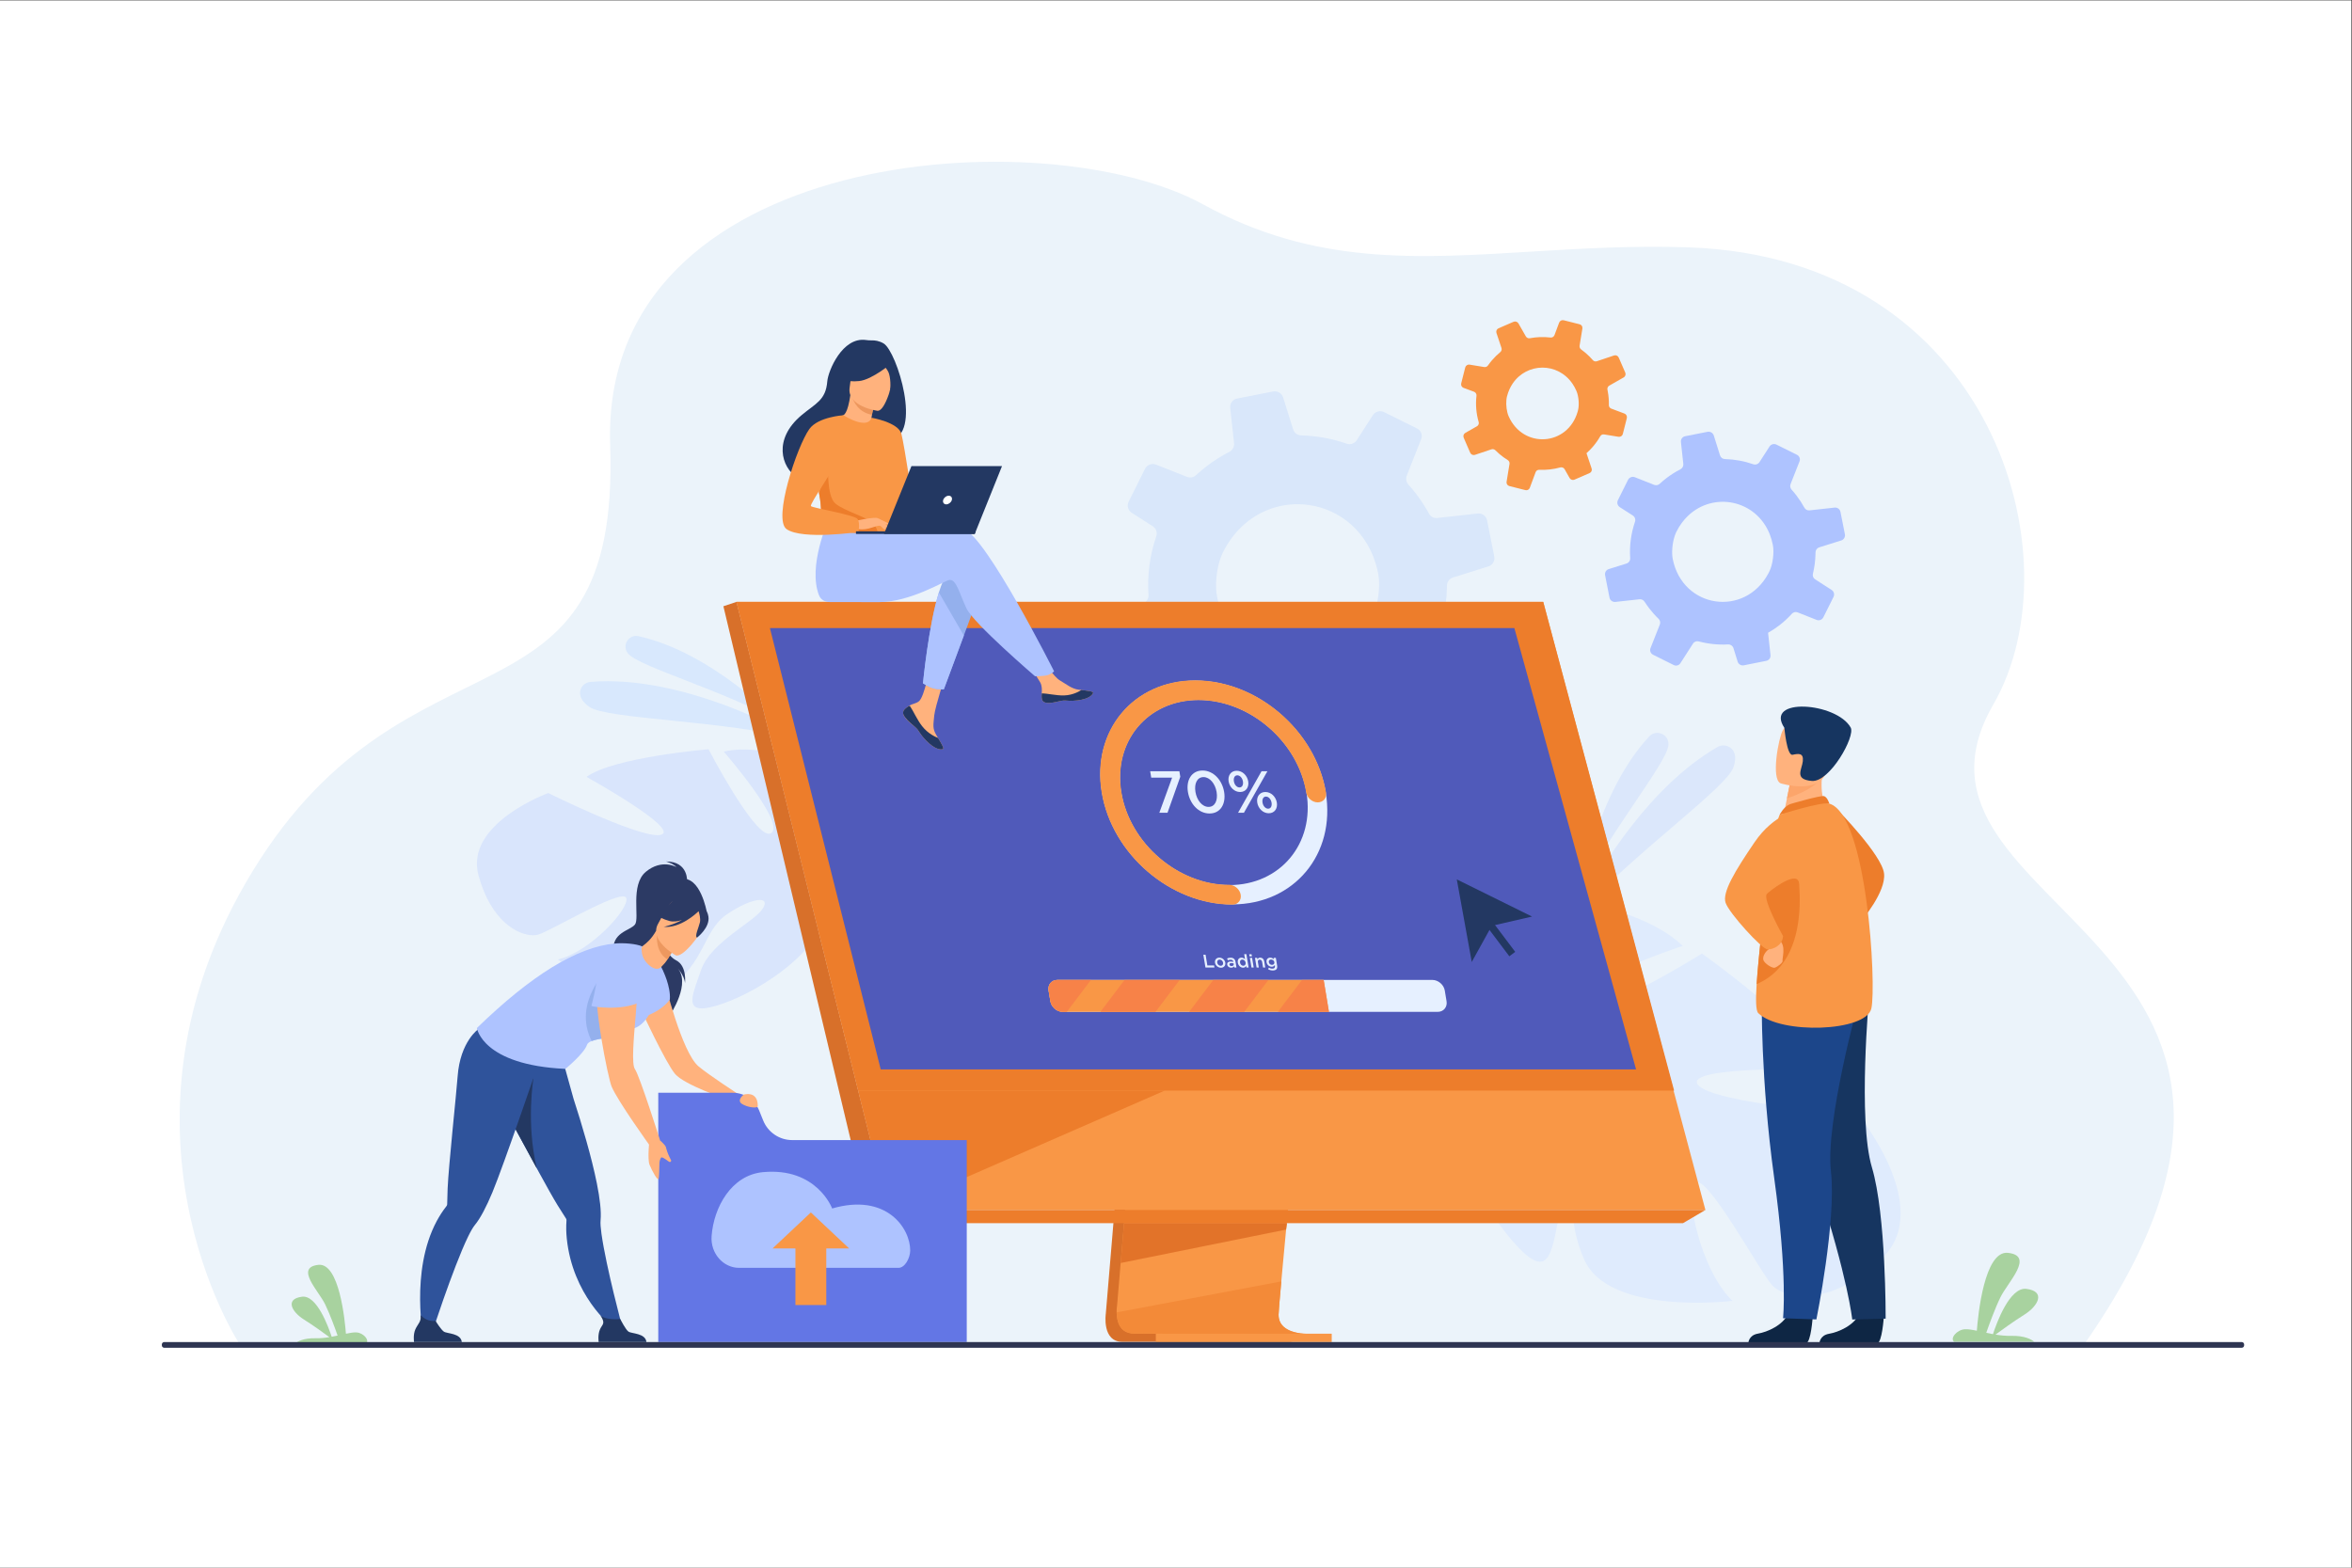 <?xml version="1.0" encoding="UTF-8" standalone="no"?>
<svg
   xmlns:dc="http://purl.org/dc/elements/1.1/"
   xmlns:cc="http://creativecommons.org/ns#"
   xmlns:rdf="http://www.w3.org/1999/02/22-rdf-syntax-ns#"
   xmlns:svg="http://www.w3.org/2000/svg"
   xmlns="http://www.w3.org/2000/svg"
   xmlns:sodipodi="http://sodipodi.sourceforge.net/DTD/sodipodi-0.dtd"
   xmlns:inkscape="http://www.inkscape.org/namespaces/inkscape"
   version="1.1"
   id="svg2"
   xml:space="preserve"
   width="4000"
   height="2666.667"
   viewBox="0 0 4000 2666.667"
   sodipodi:docname="11138.eps"><rect x="0" y="0" width="4000" height="2666.667" fill="#333333" stroke="none"/><defs
     id="defs6" /><sodipodi:namedview
     pagecolor="#ffffff"
     bordercolor="#666666"
     borderopacity="1"
     objecttolerance="10"
     gridtolerance="10"
     guidetolerance="10"
     inkscape:pageopacity="0"
     inkscape:pageshadow="2"
     inkscape:window-width="640"
     inkscape:window-height="480"
     id="namedview4" /><g
     id="g10"
     inkscape:groupmode="layer"
     inkscape:label="ink_ext_XXXXXX"
     transform="matrix(1.333,0,0,-1.333,0,2666.667)"><g
       id="g12"
       transform="scale(0.1)"><path
         d="M 0,0 H 30000 V 20000 H 0 Z"
         style="fill:#ffffff;fill-opacity:1;fill-rule:nonzero;stroke:none"
         id="path14" /><path
         d="m 3062.48,2842.8 c 0,0 -1837.38,2779.8 163.69,6050.3 2001.07,3270.6 4688.68,1625.8 4558.61,5432.4 -130.05,3806.6 5554.42,4175.8 7563.32,3072.1 1426.1,-783.7 2733.7,-692.2 4230.9,-600.8 611.7,37.3 1255,74.6 1950.9,52.3 3891.4,-124.9 4980.7,-3964.6 3901.9,-5833.2 -1530.8,-2651.2 4795.5,-2963 1153.9,-8173.1 H 3062.48"
         style="fill:#ebf3fa;fill-opacity:1;fill-rule:nonzero;stroke:none"
         id="path16" /><path
         d="m 8952.5,7137.2 c -201.96,-0.1 -104.73,212.6 -7.68,490.9 125.47,359.9 683.11,611.7 789.14,786.1 44.07,72.5 22.22,106.4 -39.59,106.4 -86.94,0 -252.95,-66.9 -425.98,-187.2 -296.05,-205.8 -269.12,-606.8 -741.97,-948.5 -90.86,-65.6 -198.78,-92.1 -313.81,-92.1 -483.66,0 -1093.5,468.6 -1093.5,468.6 408.81,95.7 916.92,650.4 870.79,783.6 -4.95,14.3 -19.9,20.8 -42.8,20.8 -190.4,0 -932.16,-443.5 -1078.64,-486.5 -19.1,-5.6 -41.66,-8.7 -66.87,-8.7 -191.42,0 -536.66,176.9 -696.5,763.1 -180.88,663.4 890.01,1051.3 890.01,1051.3 0,0 1083.35,-537.3 1394.37,-537.3 22.23,0 40.48,2.8 54.14,8.7 204.8,88.1 -960.38,734.9 -960.38,734.9 348.68,252.8 1556.67,352.5 1556.67,352.5 0,0 561.08,-1078.5 771,-1078.5 11.86,0 22.56,3.4 32.01,10.7 176.79,135.8 -608.85,1037.4 -608.85,1037.4 79.15,19.3 163.92,27.2 249.35,27.2 368.71,0 750.19,-146 750.19,-146 816.3,-434.8 215.9,-1460.5 215.9,-1460.5 0,0 226,-412.4 749.3,-730.5 v 0 c 0,0 106.9,-52.7 250.1,-165 l -97.6,-57.2 c -23.3,21.5 -46.9,41.6 -70.9,60.2 l -0.4,0.3 -1.1,0.8 c -15.5,11.2 -37.7,27 -65,46.1 h -0.1 l -0.1,0.1 c -64,40.9 -109.5,72.1 -140.5,95.8 l -0.2,0.2 c -196.6,130.6 -464.9,293.5 -580.2,293.5 -0.1,0 -0.2,0 -0.3,0 0,0 1.8,21.5 -5.4,57 1.7,-18.2 3.5,-37.1 5.4,-57 43,-455.7 -756.79,-1005.2 -1277.85,-1182.7 -118.08,-40.3 -202.98,-58.5 -262.15,-58.5"
         style="fill:#d9e5fc;fill-opacity:1;fill-rule:nonzero;stroke:none"
         id="path18" /><path
         d="m 24016.7,3953.6 c 665.2,646 -311.8,1831.3 -311.8,1831.3 0,0 -1867.2,137.4 -2044.5,380.2 -177.3,242.8 1619.3,194.3 1619.3,194.3 -231.4,532.6 -1565.4,1477.3 -1565.4,1477.3 0,0 -1553,-967.7 -1665,-688.6 -112.1,279 1418.7,786.6 1418.7,786.6 -418,407.9 -1241.9,548 -1241.9,548 -1246.1,55.4 -1252.8,-1547.5 -1252.8,-1547.5 0,0 -545.4,-323.7 -1371.3,-333.9 v 0 c 0,0 -160.3,12.2 -403.5,-19.9 l 74,-133.4 c 41.8,8.9 83,16.1 123.6,21.2 l 0.7,0.1 1.8,0.2 c 25.6,2.3 62.3,5.4 107.1,8.8 l 0.1,0.1 h 0.2 c 102.4,3.4 176.6,8.6 228.8,14.8 l 0.5,0.1 c 318.1,16.7 741.9,21.7 875.3,-57.7 0,0 12.6,26.3 45.4,62.5 -14.5,-19.9 -29.5,-40.7 -45.4,-62.5 -362.6,-499.5 188.8,-1686.3 672,-2250 483.1,-563.6 508.7,-186.9 610,317 101.2,503.9 -373.4,1178.9 -376.8,1454.2 -3.4,275.3 282.6,28.7 485.1,-413.4 202.5,-442.1 -104,-889.2 210.6,-1610.3 314.5,-721.1 1892.2,-528.6 1892.2,-528.6 -409,391.6 -618.3,1384.3 -473.3,1507.3 145,123 824.9,-1141.7 982.4,-1310.3 157.4,-168.5 738.7,-294 1403.9,352.1"
         style="fill:#dfebfd;fill-opacity:1;fill-rule:nonzero;stroke:none"
         id="path20" /><path
         d="m 9931.44,10797.2 c -669.92,387.4 -1780.05,698.5 -1917.36,867.2 -1.38,1.7 -2.72,3.4 -4.03,5 -72.22,91.7 -2.87,221 105.02,221 9.82,0 19.97,-1.1 30.35,-3.4 936.27,-204.6 1786.02,-1089.8 1786.02,-1089.8"
         style="fill:#d8e8fd;fill-opacity:1;fill-rule:nonzero;stroke:none"
         id="path22" /><path
         d="m 10202,10564.4 c -967.14,252.4 -2456.25,258.7 -2685.14,421.6 -85.82,61.1 -114.41,120.1 -116.61,170 -3.39,76.7 57.71,141.4 134.18,147.6 71.79,5.8 143.88,8.6 216.42,8.6 1194.54,0 2451.15,-747.8 2451.15,-747.8"
         style="fill:#d8e8fd;fill-opacity:1;fill-rule:nonzero;stroke:none"
         id="path24" /><path
         d="m 20160.4,8616.1 c 0,0 201.7,1261.4 881.2,1991.9 29.1,31.3 65.8,45.2 101.8,45.2 75.7,0 148.6,-61.3 143.1,-151 -0.1,-2.2 -0.3,-4.5 -0.4,-6.7 -17.4,-225.8 -782.5,-1150.5 -1125.7,-1879.4"
         style="fill:#dbe7fb;fill-opacity:1;fill-rule:nonzero;stroke:none"
         id="path26" /><path
         d="m 20266.5,8475.1 c -26,5.2 -40.4,7.6 -40.4,7.6 -15,0.7 -29.8,1.1 -44.5,1.3 243.7,457 862.7,1485.6 1728.8,1987.4 24.2,14 50.9,20.8 77.4,20.8 49.2,0 97.3,-23.5 125,-67.4 27.7,-44 38.3,-111.5 1.1,-214.7 -90.1,-249.9 -1146.7,-1006.5 -1847.4,-1735"
         style="fill:#dbe7fb;fill-opacity:1;fill-rule:nonzero;stroke:none"
         id="path28" /><path
         d="m 20067,8256.4 c 0,0 39.5,86.6 114.6,227.6 14.7,-0.2 29.5,-0.6 44.5,-1.3 0,0 14.4,-2.4 40.4,-7.6 -70.6,-73.4 -137.5,-146.4 -199.5,-218.7"
         style="fill:#d2e1fd;fill-opacity:1;fill-rule:nonzero;stroke:none"
         id="path30" /><path
         d="m 15595,10205.2 c -15.8,0 -31.8,3.6 -46.9,11.1 l -425.6,212.2 c -50.5,25.1 -73.1,84.3 -52.3,135.7 l 191.1,483.9 c 16.8,41.5 6.1,88.7 -26.5,119.8 -69.7,66.4 -134.6,139.8 -195.2,219.3 -32.7,42.7 -63.2,86.4 -91.7,130.9 -20.4,31.7 -55.5,50.5 -92.7,50.5 -3.7,0 -7.3,-0.2 -11,-0.5 l -494.8,-54.3 c -4.2,-0.5 -8.2,-0.7 -12.3,-0.7 -52.4,0 -98.2,36.5 -109.1,89.1 l -88.6,450.2 -2.1,10.7 c -10.4,54.9 21.6,108.7 74.6,125.2 l 365.7,114.3 c 6.1,1.9 11.8,4.3 17.2,7 37.5,19.8 61.6,59.9 58.1,103 -17,254.2 16.5,508.6 99.2,749.3 3.3,10 5.1,20.2 5.7,30.2 1.6,38.2 -17.4,75.6 -50.2,97.1 l -269.3,172.2 c -35.3,23 -53.8,64.2 -49.6,104.4 1.7,12.1 4.9,24.9 10.8,36.9 l 208.8,419.5 c 19.1,38.7 58.7,61.7 100,61.7 13.8,0 27.8,-2.5 41.3,-7.9 l 395.5,-156.7 c 12.9,-5.1 26.3,-7.5 39.7,-7.5 27,0 53.5,10.1 74,29.4 44.7,40.9 90.7,80 139.4,117.2 91.6,69.9 187.2,129.9 285.9,180.5 l 0.4,0.4 c 41.2,21.1 64.9,64.5 59.9,110.5 l -46.9,429.5 -2.1,21.6 c -6.5,55.1 31.1,107 86.4,117.8 l 460.1,90.7 c 7.2,1.4 14.3,2 21.3,2 48.3,0 92.7,-30.9 107.6,-78.6 l 127.3,-407 c 14.1,-45.3 55.6,-76.4 102.4,-76.9 198.1,-5.4 394.5,-40.7 581.7,-106.2 11.7,-3.9 23.6,-5.8 35.4,-5.8 36.5,0 71.6,18.2 92.3,50.6 l 204.9,318.9 c 21.5,33.2 57.3,51.4 94,51.4 16.9,0 34.1,-3.9 50.1,-11.9 l 421.3,-209.4 c 49.7,-24.9 72.1,-83.7 51.6,-134.8 l -183.5,-465.1 c -15.7,-39.4 -7.4,-84.3 20.8,-116 35.1,-38.8 68.8,-79.4 101.1,-121.7 60.9,-79.9 114.5,-162.7 160.8,-247.6 18.7,-35 54.7,-56.9 93.7,-56.9 4.2,0 8.4,0.3 12.7,0.8 l 516.1,56.8 c 3.9,0.4 7.8,0.7 11.6,0.7 52.2,0 97.6,-36.5 107.9,-88.4 l 91.3,-461.8 c 9.3,-48.9 -15.9,-98.2 -59.8,-119.5 -4.6,-2.1 -9.6,-4.5 -14.8,-5.7 l -451.5,-141.6 c -42,-12.9 -72.5,-49.1 -76.8,-92.7 -0.5,-3.8 -1,-7.6 -0.8,-11.5 0,-11.6 0.1,-22.5 -1.1,-34.4 -2.8,-136 -20.7,-271.9 -52.5,-404.8 -11.4,-44.2 7.9,-91 47.2,-115.6 l 336.6,-216.6 c 47.9,-30.5 64.7,-92.8 39.2,-143.6 l -46.2,-93.4 -162.4,-325.4 c -18.9,-38.5 -57.7,-61 -98.5,-61 -13.4,0 -27.2,2.5 -40.4,7.7 l -389.6,154.3 c -12.7,5.1 -25.9,7.6 -38.9,7.6 -29.7,0 -58.8,-12.8 -79.6,-35.8 -78.4,-87.1 -166.9,-169 -264.1,-243.1 -72.1,-55 -147.8,-104.5 -224.9,-147.6 l 10,-90.1 40.2,-369.7 c 5.4,-45.7 -19.4,-89.2 -59.6,-108.2 -8.3,-4.3 -17.2,-7 -26.7,-8.8 l -463.1,-92.3 c -6.9,-1.3 -13.7,-1.9 -20.4,-1.9 -47.3,0 -90.3,30.8 -105.1,76.9 l -86.6,278.3 c -14,45.1 -56.8,76.5 -103.7,76.5 -1.9,0 -3.9,-0.1 -5.8,-0.2 -36,-2 -71.9,-3 -107.9,-3 -167.6,0 -334.2,21.7 -495.2,64.8 -9.7,2.6 -19.5,3.8 -29.1,3.8 -36.4,0 -70.6,-18 -89.9,-49.4 l -258.8,-403.1 c -20.1,-30.9 -53.9,-48.2 -88.7,-48.2 m 959.1,3365.9 c -253.6,0 -509.6,-93.4 -713,-287.6 -91.6,-87.6 -172,-195.4 -237,-324.2 -14.1,-27.2 -26.5,-59.2 -38.1,-93.3 -47.8,-147.8 -65.2,-340.8 -38.5,-473.4 115.9,-570.6 567.8,-877.9 1027.8,-877.9 357.6,0 720.2,185.9 933,578.4 7.8,14.8 15.6,29.7 23.1,44.9 70.6,142 102.9,387.3 73,542.8 -15.7,81.5 -38.4,157.8 -66.5,228.6 -173.6,431.7 -565.8,661.7 -963.8,661.7"
         style="fill:#d9e7fa;fill-opacity:1;fill-rule:nonzero;stroke:none"
         id="path32" /><path
         d="m 22577.7,13190.8 c 17.4,-44 31.5,-91.4 41.3,-142 18.5,-96.6 -1.5,-248.9 -45.4,-337 -4.6,-9.5 -9.5,-18.7 -14.3,-28 -302.2,-557.1 -1089.7,-443.9 -1217.7,186 -16.6,82.4 -5.7,202.2 23.9,294 7.2,21.2 14.9,41.1 23.7,58 40.4,80 90.3,146.9 147.2,201.3 324.4,309.8 864.7,206.6 1041.3,-232.3 z m -1967.7,-866.7 307.3,33.7 c 25.6,2.6 50.5,-9.4 64.4,-31 17.7,-27.7 36.7,-54.8 56.9,-81.3 37.7,-49.4 78,-95 121.3,-136.2 20.2,-19.3 26.9,-48.6 16.4,-74.4 l -118.6,-300.5 c -13,-31.9 1.1,-68.7 32.4,-84.2 l 264.3,-131.8 c 30,-14.9 66,-4.8 84.2,23 l 160.8,250.3 c 15.1,24.7 45,36.1 73.8,28.4 121.5,-32.5 248,-45.4 374.6,-38.4 30.5,1.7 58.9,-18.3 68,-47.4 l 53.7,-172.8 c 10.5,-32.7 43.9,-53.1 78,-46.6 l 287.5,57.3 c 6,1.1 11.5,2.8 16.7,5.5 24.9,11.8 40.3,38.8 36.9,67.2 l -24.9,229.5 -6.2,56 c 47.9,26.8 94.9,57.5 139.6,91.7 60.4,46 115.3,96.8 164,150.9 18.7,20.6 47.8,28 73.6,17.5 l 242,-95.8 c 33.1,-12.9 70.6,1.3 86.2,33.1 l 100.9,202.1 28.7,58 c 15.8,31.5 5.4,70.2 -24.3,89.2 l -209.1,134.5 c -24.4,15.3 -36.4,44.3 -29.3,71.8 19.7,82.5 30.9,166.9 32.6,251.4 0.7,7.3 0.7,14.1 0.7,21.3 -0.2,2.4 0.2,4.8 0.5,7.1 2.7,27.1 21.6,49.6 47.7,57.6 l 280.4,87.9 c 3.2,0.8 6.3,2.3 9.1,3.6 27.3,13.2 43,43.8 37.2,74.2 l -56.7,286.8 c -6.9,34.6 -38.9,58.1 -74.3,54.5 l -320.4,-35.4 c -27.2,-3.3 -53.2,10.8 -66.1,34.9 -28.8,52.7 -62,104.1 -99.9,153.8 -20,26.2 -40.9,51.4 -62.7,75.5 -17.6,19.7 -22.7,47.6 -12.9,72 l 113.9,288.9 c 12.7,31.7 -1.2,68.2 -32,83.7 l -261.7,130 c -31.6,15.8 -70,5.6 -89.4,-24.5 l -127.3,-198 c -17,-26.6 -49.6,-37.9 -79.3,-27.9 -116.3,40.7 -238.2,62.7 -361.2,66 -29.1,0.3 -54.9,19.6 -63.6,47.8 l -79.1,252.7 c -10.6,33.9 -45.2,54.2 -80,47.6 l -285.8,-56.4 c -34.3,-6.7 -57.7,-38.9 -53.6,-73.1 l 1.3,-13.5 29.1,-266.6 c 3.1,-28.6 -11.6,-55.5 -37.2,-68.7 l -0.2,-0.2 c -61.3,-31.5 -120.7,-68.7 -177.5,-112.1 -30.3,-23.1 -58.9,-47.4 -86.6,-72.8 -19,-17.9 -46.4,-23.1 -70.7,-13.6 l -245.5,97.3 c -33.6,13.4 -71.9,-1.4 -87.8,-33.4 l -129.6,-260.5 c -3.7,-7.4 -5.7,-15.4 -6.7,-22.9 -2.7,-24.9 8.8,-50.5 30.7,-64.8 l 167.3,-107 c 20.4,-13.3 32.1,-36.6 31.1,-60.2 -0.3,-6.2 -1.4,-12.6 -3.5,-18.8 -51.4,-149.5 -72.2,-307.5 -61.6,-465.3 2.2,-26.8 -12.8,-51.7 -36.1,-64 -3.3,-1.7 -6.9,-3.1 -10.7,-4.3 l -227.1,-71 c -32.9,-10.3 -52.8,-43.7 -46.3,-77.8 l 1.3,-6.6 55,-279.6 c 7.3,-35.2 39.8,-58.8 75.4,-54.9"
         style="fill:#aec3ff;fill-opacity:1;fill-rule:nonzero;stroke:none"
         id="path34" /><path
         d="m 20063.1,15107 c 18.9,-28.1 36,-59.1 50.5,-93 27.7,-64.8 36.9,-174.4 19.6,-242.8 -1.8,-7.3 -3.8,-14.5 -5.8,-21.7 -126.5,-435.8 -694.8,-476.5 -880.2,-55.3 -24.2,55.1 -34.9,140.6 -28.1,209.3 1.8,15.9 4.2,31 7.8,44.2 16,62.1 40.8,116.5 72.3,163.2 179.8,266.3 573.6,276.3 763.9,-3.9 z m -1244.7,-906.1 209.9,70.4 c 17.5,5.7 36.7,1.1 49.8,-11.9 16.5,-16.6 34,-32.7 52.2,-48.2 33.8,-28.8 69,-54.6 105.5,-76.8 17.2,-10.4 26.3,-29.9 22.9,-49.5 l -37.3,-228.4 c -4.2,-24.3 11.3,-47.9 35.6,-54 l 205,-51.9 c 23.2,-5.9 46.9,6.7 55.4,28.9 l 74.3,199.6 c 6.8,19.6 26,32.1 47.4,31.1 89.9,-4.2 180.4,6 267.9,30.2 21.1,5.8 44,-3.8 54.8,-22.8 l 63.9,-112.7 c 12.3,-21.3 38.8,-30.5 61.6,-20.7 l 192.5,83.9 c 4,1.7 7.6,3.7 10.8,6.3 15.7,12.1 22.3,33.3 15.6,52.7 l -52.4,156.8 -12.8,38.2 c 29.4,26 57.6,54.7 83.7,85.4 35.2,41.4 65.9,85.3 91.7,130.6 10,17.2 29.2,26.8 48.9,23.5 l 183.8,-30.3 c 25.2,-3.9 49.3,11.7 55.4,36.4 l 39.7,156.7 11.3,44.9 c 6.2,24.5 -6.9,50 -30.6,58.7 l -166.8,62.3 c -19.4,7 -32.2,25.5 -31.4,45.8 1.2,60.7 -3.8,121.5 -15.5,180.8 -0.6,5.3 -1.6,10 -2.7,15.1 -0.5,1.6 -0.7,3.4 -0.8,5.1 -2.3,19.3 7.6,37.9 24.6,47.5 l 182.8,104.2 c 2.1,1 4.1,2.6 5.8,3.9 17.1,13.4 23.4,37.2 14.8,57.6 l -83.4,192 c -10.1,23.1 -36,34.8 -60.2,26.8 l -218.9,-73.5 c -18.5,-6.5 -38.8,-0.6 -51.5,14.3 -28.2,32.5 -59.3,63.4 -93.3,92.4 -18,15.3 -36.5,29.7 -55.4,43.3 -15.3,11.1 -23.2,29.8 -20,48.4 l 35.7,219.4 c 4,24.2 -11.2,47.6 -35.2,53.7 l -202.9,51.2 c -24.4,6.2 -49.8,-6.8 -58.8,-30.8 l -58.9,-157.9 c -7.8,-21.2 -28.9,-34.1 -51.2,-31.6 -87.6,10.7 -176.2,7.5 -262.8,-8.9 -20.4,-4.2 -41.4,5.4 -51.8,23.8 l -93.8,164.7 c -12.6,22.2 -39.9,31.1 -63.2,21.1 l -191.4,-82.9 c -23,-9.9 -34.4,-36 -26.4,-59.4 l 3,-9.2 61,-182.1 c 6.5,-19.5 0.3,-40.6 -15.6,-53.7 l -0.1,-0.2 c -38.1,-31.3 -74,-66.4 -107.1,-105.4 -17.7,-20.8 -34,-42.2 -49.5,-64.2 -10.6,-15.4 -29,-23.2 -47.4,-20.2 l -186.6,30.6 c -25.6,4.3 -50.1,-11.9 -56.3,-36.7 l -51.1,-202 c -1.4,-5.8 -1.6,-11.6 -1.2,-17.1 2,-17.8 13.9,-34 31.4,-40.6 l 133.4,-49.4 c 16.2,-6.2 28,-20.7 30.9,-37.4 0.7,-4.4 0.9,-9 0.4,-13.7 -13.2,-112.4 -3.6,-226.1 27.8,-334.9 5.6,-18.4 -1.1,-38.1 -15.5,-50.3 -2.1,-1.7 -4.4,-3.2 -6.8,-4.6 l -148.1,-84.3 c -21.5,-12.2 -30.3,-38.6 -20.6,-61.4 l 1.9,-4.5 81.1,-187.2 c 10.5,-23.5 36.8,-35.1 61.1,-27"
         style="fill:#f99746;fill-opacity:1;fill-rule:nonzero;stroke:none"
         id="path36" /><path
         d="m 3765.93,2861.2 h 904.71 c 48.49,41.1 -33.55,134.5 -119.25,140.7 -37.23,2.9 -84.31,-4.9 -138.09,-16.3 -12.45,165.4 -83.55,908.7 -351.5,878.9 -301.28,-33.5 0,-327.4 85.17,-501.4 63.09,-128.9 129.65,-313.8 160.06,-401 -24.46,-5.3 -49.78,-10.5 -75.65,-15.2 -39.93,122.6 -188.52,535 -377.47,511 -221.85,-28.2 -132.67,-193.5 24.57,-291.7 115.36,-72.2 257.02,-174.8 324.33,-224.3 -57.03,-9.3 -116.55,-15.6 -176.94,-14.2 -154.97,3.7 -230.61,-42 -259.94,-66.5"
         style="fill:#a8d29f;fill-opacity:1;fill-rule:nonzero;stroke:none"
         id="path38" /><path
         d="m 25953.2,2883.1 h -1023.1 c -54.8,46.5 38,152.1 134.9,159.2 42.1,3.2 95.3,-5.6 156.1,-18.5 14.1,187 94.5,1027.6 397.5,993.8 340.7,-37.8 0,-370.1 -96.3,-566.9 -71.4,-145.8 -146.6,-354.8 -181,-453.4 27.6,-6 56.3,-11.9 85.5,-17.3 45.2,138.7 213.2,605.1 426.9,577.9 250.8,-31.8 150,-218.8 -27.8,-329.8 -130.5,-81.6 -290.6,-197.6 -366.8,-253.7 64.5,-10.5 131.8,-17.6 200.1,-16 175.3,4.1 260.8,-47.5 294,-75.3"
         style="fill:#a8d29f;fill-opacity:1;fill-rule:nonzero;stroke:none"
         id="path40" /><path
         d="m 14602.8,9122.7 -494.9,-5883.9 c 0,0 -51.8,-356.6 213.5,-357.3 436.2,-1 2171.1,0 2171.1,0 0,0 -328.3,74.3 -324.3,241.3 4.7,196.9 578.4,6055.6 578.4,6055.6 l -2143.8,-55.7"
         style="fill:#d8702a;fill-opacity:1;fill-rule:nonzero;stroke:none"
         id="path42" /><path
         d="m 16655.9,2985.9 c -85.8,-0.2 -1765.5,-3.1 -2190.3,2.4 -185.1,2.3 -217.6,164.6 -219.1,269.6 -0.8,50.4 5.6,87.6 5.6,87.6 l 12.9,153 32.8,389.7 29,344.4 37.2,442.5 31.4,373.5 351.6,4180.9 2143.8,55.6 c 0,0 -241.6,-2451.8 -412.5,-4236.5 -19.1,-198.8 -37.3,-389.5 -54.1,-567.5 -5.4,-56.8 -10.6,-112.4 -15.7,-166.5 -15.9,-168.8 -30.4,-323.9 -43,-460.8 -6.6,-72.2 -12.7,-139.2 -18.3,-200.6 -21.8,-240.7 -34.6,-394.4 -34.7,-423.6 -0.1,-17.1 1.3,-32.9 4.1,-47.7 35.2,-187.5 307.1,-196 339.3,-196"
         style="fill:#f99746;fill-opacity:1;fill-rule:nonzero;stroke:none"
         id="path44" /><path
         d="m 9396.42,12324.5 1205.38,-4841.7 165,-663.1 561.4,-2255.1 h 10429.9 l -2069.2,7759.9 H 9396.42"
         style="fill:#f99746;fill-opacity:1;fill-rule:nonzero;stroke:none"
         id="path46" /><path
         d="m 9396.41,12324.5 -167.05,-55.7 1876.74,-7872.7 222.1,168.5 -1931.79,7759.9"
         style="fill:#d8702a;fill-opacity:1;fill-rule:nonzero;stroke:none"
         id="path48" /><path
         d="m 11106.1,4396.1 h 10365.7 l 286.3,168.5 H 11328.2 l -222.1,-168.5"
         style="fill:#ed7d2b;fill-opacity:1;fill-rule:nonzero;stroke:none"
         id="path50" /><path
         d="m 14746.3,2879.3 h 2244.3 v 106.602 h -2244.3 z"
         style="fill:#f99746;fill-opacity:1;fill-rule:nonzero;stroke:none"
         id="path52" /><path
         d="m 16420.1,4396.2 -11.6,-81.6 -2110.7,-426.4 29,344.4 13.8,163.6 h 2079.5"
         style="fill:#e27329;fill-opacity:1;fill-rule:nonzero;stroke:none"
         id="path54" /><path
         d="m 16655.9,2985.9 h -1812 c -160.7,0.6 -294.1,1.3 -378.3,2.4 -185.1,2.3 -217.6,164.6 -219.1,269.6 l 2100.7,395.3 c -21.8,-240.7 -34.6,-394.4 -34.7,-423.6 0,-0.6 0,-1.1 0,-1.6 0,-16.5 1.4,-31.8 4.1,-46.1 35.2,-187.5 307.1,-196 339.3,-196"
         style="fill:#f38a38;fill-opacity:1;fill-rule:nonzero;stroke:none"
         id="path56" /><path
         d="m 15626.8,2985 c -273.4,0 -555.3,0.2 -782.9,0.9 v 0 h 1812 v 0 c -44.7,-0.1 -522.1,-0.9 -1029.1,-0.9"
         style="fill:#f38a38;fill-opacity:1;fill-rule:nonzero;stroke:none"
         id="path58" /><path
         d="M 9396.41,12324.5 H 19688.9 L 21358.9,6088 H 10949 l -1552.59,6236.5"
         style="fill:#ed7d2b;fill-opacity:1;fill-rule:nonzero;stroke:none"
         id="path60" /><path
         d="m 20873.4,6358.2 h -9636.9 l -344.4,1371.9 -133.2,530.8 -54.3,216.5 -354,1409.8 -18.3,73.4 -187.1,745.2 -83.7,333.4 -71.39,284.4 -167.4,666.8 h 9497.99 l 183.8,-666.8 78.4,-284.4 91.9,-333.4 605.6,-2196.7 v -0.1 l 51.3,-186.1 23.9,-86.4 418.1,-1516.6 99.7,-361.7"
         style="fill:#505aba;fill-opacity:1;fill-rule:nonzero;stroke:none"
         id="path62" /><path
         d="M 14859.4,6088 11331.7,4546.4 10949,6088 Z"
         style="fill:#ed7d2b;fill-opacity:1;fill-rule:nonzero;stroke:none"
         id="path64" /><path
         d="m 15290.5,11074 c -651.6,0 -1093.8,-530.1 -985.8,-1181.7 108.1,-651.6 726.1,-1181.7 1377.7,-1181.7 651.6,0 1093.8,530.1 985.7,1181.7 -108,651.6 -726,1181.7 -1377.6,1181.7 z m 432.8,-2609.6 c -787.4,0 -1534.2,640.6 -1664.8,1427.9 -130.5,787.4 403.8,1427.9 1191.1,1427.9 787.4,0 1534.2,-640.5 1664.7,-1427.9 130.6,-787.3 -403.7,-1427.9 -1191,-1427.9"
         style="fill:#e6f0ff;fill-opacity:1;fill-rule:nonzero;stroke:none"
         id="path66" /><path
         d="m 15723.8,8461.2 c -789.2,0 -1537.6,642 -1668.5,1431.1 -130.9,789.2 404.7,1431.2 1193.8,1431.2 428.7,0 862.6,-189.8 1190.7,-520.8 253.1,-255.4 422.8,-578.7 477.8,-910.4 11.6,-69.8 -35.6,-126.3 -105.4,-126.3 -69.8,0 -135.7,56.5 -147.3,126.3 -45.3,273.1 -185,539.3 -393.4,749.6 -270.1,272.5 -627.5,428.9 -980.5,428.9 -649.8,0 -1090.8,-528.7 -983,-1178.5 107.8,-649.8 724.1,-1178.4 1373.9,-1178.4 69.8,0 135.7,-56.6 147.3,-126.4 11.6,-69.8 -35.6,-126.3 -105.4,-126.3"
         style="fill:#f99746;fill-opacity:1;fill-rule:nonzero;stroke:none"
         id="path68" /><path
         d="m 18433,7364.8 22.6,-136.5 c 12.4,-74.5 -38.5,-135.5 -113,-135.5 h -4783.8 c -74.5,0 -145.5,61 -157.9,135.5 l -22.6,136.5 c -12.4,74.5 38.4,135.5 112.9,135.5 h 4783.9 c 74.5,0 145.5,-61 157.9,-135.5"
         style="fill:#e6f0ff;fill-opacity:1;fill-rule:nonzero;stroke:none"
         id="path70" /><path
         d="m 16887.5,7500.3 67.6,-407.5 h -3396.3 c -74.5,0 -145.5,61 -157.9,135.5 l -22.6,136.5 c -12.4,74.5 38.4,135.5 112.9,135.5 h 3396.3"
         style="fill:#f99746;fill-opacity:1;fill-rule:nonzero;stroke:none"
         id="path72" /><path
         d="m 16182.7,7500.3 -308.2,-407.5 h -703.1 l 308.2,407.5 h 703.1"
         style="fill:#f78248;fill-opacity:1;fill-rule:nonzero;stroke:none"
         id="path74" /><path
         d="m 16887.5,7500.3 67.6,-407.5 h -651.7 l 308.3,407.5 h 275.8"
         style="fill:#f78248;fill-opacity:1;fill-rule:nonzero;stroke:none"
         id="path76" /><path
         d="m 15050.6,7500.3 -308.2,-407.5 h -703.1 l 308.2,407.5 h 703.1"
         style="fill:#f78248;fill-opacity:1;fill-rule:nonzero;stroke:none"
         id="path78" /><path
         d="m 13918.6,7500.3 -308.2,-407.5 h -51.6 c -74.5,0 -145.5,61 -157.9,135.5 l -22.6,136.5 c -12.4,74.5 38.4,135.5 112.9,135.5 h 427.4"
         style="fill:#f78248;fill-opacity:1;fill-rule:nonzero;stroke:none"
         id="path80" /><path
         d="m 14954.3,10081.7 h -266.6 l -13.5,81.8 h 372.6 l 11.7,-70.4 -163.1,-459.8 h -104.5 l 163.4,448.4"
         style="fill:#e6f0ff;fill-opacity:1;fill-rule:nonzero;stroke:none"
         id="path82" /><path
         d="m 15521.8,9898.4 c -17.4,104.5 -85.3,190.2 -167.1,190.2 -81.8,0 -120.3,-83.4 -102.6,-190.2 17.4,-104.5 84.6,-190.1 167.1,-190.1 82.6,0 120.2,84.1 102.6,190.1 z m -365.9,0 c -25.1,151.5 47,274.2 186.3,274.2 138.6,0 250.4,-121.2 275.8,-274.2 25.1,-151.5 -47,-274.2 -186.3,-274.2 -139.4,0 -250.4,121.2 -275.8,274.2"
         style="fill:#e6f0ff;fill-opacity:1;fill-rule:nonzero;stroke:none"
         id="path84" /><path
         d="m 16222.9,9762.8 c -7,42.4 -37,77.3 -71.1,77.3 -35.6,0 -51,-34.9 -44,-77.3 7.2,-43.2 37.1,-77.2 71.1,-77.2 35.6,0 51.1,34.8 44,77.2 z m -182.5,0 c -12.2,73.5 28.3,135.6 103.3,135.6 74.2,0 134.3,-61.3 146.7,-135.6 12.1,-73.5 -28.3,-135.6 -103.3,-135.6 -74.2,0 -134.4,61.4 -146.7,135.6 z m 54.7,400.7 h 75 l -299.9,-530.2 h -74.9 z m -237.5,-129.5 c -7.1,42.4 -37.1,77.3 -71.2,77.3 -35.6,0 -51,-34.9 -44,-77.3 7.2,-43.2 37.1,-77.3 71.2,-77.3 35.6,0 51,34.9 44,77.3 z m -182.6,0 c -12.2,73.5 28.3,135.6 103.3,135.6 74.2,0 134.4,-61.4 146.7,-135.6 12.2,-73.5 -28.3,-135.6 -103.3,-135.6 -74.2,0 -134.4,61.4 -146.7,135.6"
         style="fill:#e6f0ff;fill-opacity:1;fill-rule:nonzero;stroke:none"
         id="path86" /><path
         d="m 15352.4,7822.3 h 28.7 l 22.8,-137.3 h 85.9 l 4.3,-26.2 h -114.6 l -27.1,163.5"
         style="fill:#e6f0ff;fill-opacity:1;fill-rule:nonzero;stroke:none"
         id="path88" /><path
         d="m 15604.6,7720.2 c -3.6,21.8 -22.2,39.7 -44.4,39.7 -22.6,0 -34.2,-17.7 -30.5,-39.7 3.6,-21.4 22.2,-39.6 44.2,-39.6 22.8,0 34.3,17.9 30.7,39.6 z m -103.2,0 c -5.8,35.3 17.4,64.5 55.2,64.5 37.8,0 70.4,-28.7 76.3,-64.5 5.8,-35 -17.4,-64.2 -55.4,-64.2 -37.6,0 -70.2,28.8 -76.1,64.2"
         style="fill:#e6f0ff;fill-opacity:1;fill-rule:nonzero;stroke:none"
         id="path90" /><path
         d="m 15739.3,7710.4 c -7.7,2.8 -18.1,4.9 -29,4.9 -17.8,0 -27.1,-7.2 -25,-19.6 1.9,-11.6 13.5,-18.2 26.8,-18.2 18.7,0 30.9,10.5 28.4,25.9 z m 7.9,-51.6 -2.5,15.2 c -6.8,-10 -18.3,-17.7 -37,-17.7 -23.4,0 -46.1,13.3 -50.3,38.5 -4.5,27.3 14.6,40.4 43.3,40.4 14.9,0 24.8,-2.1 34.9,-5.2 l -0.4,2.4 c -2.8,17 -15.1,26.4 -34.7,26.4 -13.8,0 -23.5,-3.1 -34,-7.7 l -11.4,22.6 c 12.5,6.1 25.1,10.3 45.2,10.3 36.4,0 57.3,-19.2 62.8,-52.1 l 12.1,-73.1 h -28"
         style="fill:#e6f0ff;fill-opacity:1;fill-rule:nonzero;stroke:none"
         id="path92" /><path
         d="m 15891.9,7720.7 c -3.9,23.8 -23.3,39.5 -42.2,39.5 -19.4,0 -33,-15 -28.9,-40 4,-23.8 22.9,-39.4 42,-39.4 18.9,0 33.1,15.9 29.1,39.9 z m -99.6,0 c -6.8,40.9 17.1,64 46.5,64 20.4,0 34.9,-10.3 45.7,-21.7 l -11,66.3 h 28.2 l 28.3,-170.5 h -28.3 l -3.4,20.6 c -7,-12.9 -18.1,-23.1 -38.2,-23.1 -28.9,0 -61,23.1 -67.8,64.4"
         style="fill:#e6f0ff;fill-opacity:1;fill-rule:nonzero;stroke:none"
         id="path94" /><path
         d="m 15946.4,7782.1 h 28.3 l 20.4,-123.3 h -28.2 z m -8.7,45.8 h 30.3 l 4.5,-26.9 h -30.4 l -4.4,26.9"
         style="fill:#e6f0ff;fill-opacity:1;fill-rule:nonzero;stroke:none"
         id="path96" /><path
         d="m 16011.6,7782.1 h 28.2 l 3.2,-19.1 c 6,11.6 15.8,21.7 34.9,21.7 27.8,0 47,-18.7 51.7,-47.4 l 13.1,-78.5 h -28.3 l -11.6,70.1 c -3.2,19.1 -14.6,30.1 -31.4,30.1 -16.3,0 -25.9,-11.4 -22.7,-30.6 l 11.6,-69.6 h -28.3 l -20.4,123.3"
         style="fill:#e6f0ff;fill-opacity:1;fill-rule:nonzero;stroke:none"
         id="path98" /><path
         d="m 16258.9,7726.8 c -3.4,20.3 -22.3,34.1 -41.9,34.1 -19.6,0 -32.8,-13.6 -29.3,-34.3 3.4,-20.4 21.3,-34.1 40.7,-34.1 19.6,0 33.8,14 30.5,34.3 z m -78.5,-91.1 6.9,21.3 c 14.5,-8.2 29.3,-13.1 46.1,-13.1 25.2,0 36.8,13.1 32.7,37.8 l -1.6,9.6 c -8.1,-13.3 -19.3,-22.6 -39.7,-22.6 -28.9,0 -59.5,21.4 -65.6,58.1 -6.1,36.4 17.7,57.9 46.4,57.9 20.8,0 35.2,-9.6 46.7,-21 l -3.1,18.4 h 28.3 l 16.2,-98 c 3.5,-20.8 0.7,-36.2 -7.9,-46.5 -9.4,-11.2 -25.7,-16.6 -47.9,-16.6 -20.3,0 -40.1,5.2 -57.5,14.7"
         style="fill:#e6f0ff;fill-opacity:1;fill-rule:nonzero;stroke:none"
         id="path100" /><path
         d="m 8766.2,8749.2 c 0,0 24.12,262.9 -269.65,262.9 0,0 89.02,-24.1 135.07,-72.4 0,0 -187.37,110 -391.27,-59 -203.9,-169 -77.21,-592.9 -139.22,-673.4 -62,-80.5 -303.46,-96.6 -273.95,-356.9 29.51,-260.2 766.34,-586.2 719.02,-801.5 0,0 288.76,424.5 82.28,618.2 0,0 100.64,-94.8 110.9,-207.5 0,0 27.3,220 -112.69,290.4 -123.89,62.3 -225.37,290 -214.63,330.7 10.73,40.7 354.14,668.5 354.14,668.5"
         style="fill:#2c3a64;fill-opacity:1;fill-rule:nonzero;stroke:none"
         id="path102" /><path
         d="m 8477,7486.8 c 0,0 219.46,-907.9 434.9,-1089.4 129.5,-109.1 514.53,-359.5 514.53,-359.5 l -160.16,-58.1 c 0,0 -534.04,180.4 -653.6,320.9 -119.56,140.6 -446.92,845 -446.92,845 L 8477,7486.8"
         style="fill:#ffb27d;fill-opacity:1;fill-rule:nonzero;stroke:none"
         id="path104" /><path
         d="m 9737.28,5706.1 -51.59,127.7 c -55.3,136.9 -188.2,226.6 -335.9,226.6 H 8398.36 V 5456.7 2879.3 h 3935.74 v 2577.4 h -2227.2 c -162.5,0 -308.76,98.7 -369.62,249.4"
         style="fill:#6376e5;fill-opacity:1;fill-rule:nonzero;stroke:none"
         id="path106" /><path
         d="m 6414.33,5891.7 c 1.92,-3.4 3.98,-7.1 6.04,-10.6 48.02,-83.5 158.19,-288.1 279.54,-511.9 57.4,-106.2 117.5,-216.7 174.51,-320.7 98.23,-179.6 187.6,-339.4 239.74,-423.9 53.03,-85.9 92.07,-146.3 107.86,-170.4 l 0.13,-0.2 c 4.75,-7.4 5.78,-16.1 5.14,-24.9 -5.52,-75.7 -3.98,-151 3.47,-225.1 73.19,-728.2 564.23,-1118.4 564.23,-1118.4 l 146,-21.6 c 0,0 -206.61,765.5 -267.48,1198.2 -10.27,73.3 -14.77,132.8 -11.18,171.6 10.8,112.7 -9.24,278.2 -47.12,468.3 -67.41,337.7 -191.07,752.2 -298.55,1084 -6.81,21.2 -212.13,763.9 -212.13,763.9 -172.32,-150.6 -800.89,-212.8 -800.89,-212.8 0,0 -106.57,-259.1 110.69,-645.5"
         style="fill:#2f539b;fill-opacity:1;fill-rule:nonzero;stroke:none"
         id="path108" /><path
         d="m 8247.41,2879.3 h -609.35 c 0,0 -14.6,92.9 17.22,163.3 30.5,67.6 73.97,69.8 5.55,175.7 38.73,-39.8 163.19,-56.3 251.29,-44.5 10.79,-17.5 69.59,-134.9 105.64,-160.8 39.82,-28.6 217.39,-18.4 229.65,-133.7"
         style="fill:#233862;fill-opacity:1;fill-rule:nonzero;stroke:none"
         id="path110" /><path
         d="m 6414.33,5891.7 c 1.92,-3.4 3.98,-7.1 6.04,-10.6 48.02,-83.5 307.75,-563.2 429.09,-787.1 -140.6,578.5 -42.8,1157 -42.8,1157 l -392.33,-359.3"
         style="fill:#233862;fill-opacity:1;fill-rule:nonzero;stroke:none"
         id="path112" /><path
         d="m 8683.1,8786.2 c 3.98,16 -348.03,-159.1 -365.88,-178.9 -165.09,-183.1 -118.02,-422.1 -23.55,-424.4 60.58,-1.5 48.84,-102.2 48.84,-102.2 l 674.93,285.5 c 0,0 -81.26,473.9 -334.34,420"
         style="fill:#2c3a64;fill-opacity:1;fill-rule:nonzero;stroke:none"
         id="path114" /><path
         d="m 8456.29,7623.2 c 0,0 102.71,-205.2 89.89,-371.7 0,0 -123.85,-195.5 -445.05,-245 0,0 276.16,616.8 355.16,616.7"
         style="fill:#aec3ff;fill-opacity:1;fill-rule:nonzero;stroke:none"
         id="path116" /><path
         d="m 6889.36,6491.9 2.07,113.9 c -227.07,-28.6 -782.93,271.4 -782.93,271.4 0,0 -237.55,-158 -270.07,-609.3 -15.88,-220.2 -116.29,-1151.6 -127.39,-1429.7 -4.06,-100.8 -5.4,-172.7 -5.86,-201.5 l 0.03,-0.3 c -0.14,-8.7 -4.25,-16.5 -9.65,-23.4 -46.99,-59.7 -87.75,-123 -123.04,-188.6 -346.48,-644.7 -165.29,-1520.6 -165.29,-1520.6 l 80.46,20.4 c 0,0 292.97,908.1 484.44,1300.9 32.5,66.6 62.03,118.4 86.72,148.4 72,87.5 147.91,236 222.74,414.7 141.45,337.9 607.77,1703.7 607.77,1703.7"
         style="fill:#2f539b;fill-opacity:1;fill-rule:nonzero;stroke:none"
         id="path118" /><path
         d="m 5891.79,2879.3 h -609.35 c 0,0 -14.6,92.9 17.23,163.3 30.5,67.6 78.26,98.3 66.82,180.1 38.72,-39.8 101.83,-84.5 189.92,-72.6 10.8,-17.5 69.68,-111.2 105.73,-137.1 39.82,-28.6 217.39,-18.4 229.65,-133.7"
         style="fill:#233862;fill-opacity:1;fill-rule:nonzero;stroke:none"
         id="path120" /><path
         d="m 8060,6875.7 c -81.86,-14 13.36,-79.1 -99.21,-91.3 -160.23,-17.5 -325.66,-29.5 -412.32,-64 -31.6,-12.6 -52.74,-28.2 -59.34,-48.1 -37.57,-112.9 -275.46,-307 -275.46,-307 -1061.05,48.3 -1129.39,521.2 -1129.39,521.2 688.64,668.8 1274.48,1033.3 1758.66,1078.4 117.85,11 276.68,-3.7 351.2,-36.9 169.35,-75.4 262.15,-304.8 262.15,-304.8 0,0 -85.3,-694.5 -396.29,-747.5"
         style="fill:#aec3ff;fill-opacity:1;fill-rule:nonzero;stroke:none"
         id="path122" /><path
         d="m 7960.79,6784.4 c -160.23,-17.5 -325.66,-29.5 -412.32,-64 -250.51,499.2 214.31,927.2 214.31,927.2 0,0 162.91,-663 198.01,-863.2"
         style="fill:#94b0ed;fill-opacity:1;fill-rule:nonzero;stroke:none"
         id="path124" /><path
         d="m 8099.02,7737.2 c 0,0 -402.93,22 -474.52,-231 -71.6,-252.9 134.32,-1262.7 178.69,-1366.9 80.79,-189.8 488.17,-754.9 488.17,-754.9 l 130.57,67.7 c 0,0 -262.25,827.2 -320.8,909.1 -91.91,128.5 118.49,1265.9 -2.11,1376"
         style="fill:#ffb27d;fill-opacity:1;fill-rule:nonzero;stroke:none"
         id="path126" /><path
         d="m 8421.93,5452.1 c 0,0 33.7,-29.3 60.8,-62.4 27.11,-33.2 3.27,-45.1 81.1,-195.1 0,0 -3.98,-20.8 -20.89,-17 -16.9,3.8 -75.64,62 -105.77,57.8 0,0 -21.53,-17.7 -23.89,-76.5 -2.21,-55 -2.37,-176.6 -11.94,-199.4 -9.57,-22.9 -79.5,95.8 -113.91,181.5 -30.17,75.1 -0.77,328.7 -0.77,328.7 l 135.27,-17.6"
         style="fill:#ffb27d;fill-opacity:1;fill-rule:nonzero;stroke:none"
         id="path128" /><path
         d="m 7545.03,7167.9 c 1.05,-5.9 381.3,-69.9 619.13,50.8 0,0 198.69,622.4 -85.24,592.6 -283.94,-29.7 -452.07,-119.2 -459.22,-255.1 -7.16,-135.9 -74.67,-388.3 -74.67,-388.3"
         style="fill:#aec3ff;fill-opacity:1;fill-rule:nonzero;stroke:none"
         id="path130" /><path
         d="m 8185.07,7884.4 c 4.14,-50.4 10.56,-109.4 76.48,-177.3 50.51,-52 123.49,-92.5 174.76,-41.3 26.15,26.1 61.44,65.1 79.31,95.8 44.3,76.2 97.07,154 97.07,154 l -228.05,199.8 -13.61,11.9 c -59.74,-104.3 -118.48,-154.4 -169.89,-192.8 -15.54,-11.6 -17.65,-30.8 -16.07,-50.1"
         style="fill:#ffb27d;fill-opacity:1;fill-rule:nonzero;stroke:none"
         id="path132" /><path
         d="m 8612.67,7915.5 c 0,0 -52.72,-77.7 -97.04,-153.9 -141.74,87.4 -141.9,262.9 -130.98,353.8 l 228.02,-199.9"
         style="fill:#ed985f;fill-opacity:1;fill-rule:nonzero;stroke:none"
         id="path134" /><path
         d="m 8618.99,7815.4 c 0,0 -344.18,191.5 -221.61,404 122.56,212.5 160.69,380.3 385.61,267 224.93,-113.3 220.48,-218.8 196.82,-299.6 -23.65,-80.9 -268.14,-415.8 -360.82,-371.4"
         style="fill:#ffb27d;fill-opacity:1;fill-rule:nonzero;stroke:none"
         id="path136" /><path
         d="m 9037.95,8310.7 c -15.76,94.3 -63.69,103.4 -97.11,97.1 -127.1,210.2 -334.76,128.1 -334.76,128.1 -110.91,-139.2 -271.27,-162.9 -271.27,-162.9 0,0 39.95,-74.3 204.5,-120.3 50.27,-14.1 107.32,-5.6 162.34,12.9 -114.17,-63.6 -233.56,-88 -233.56,-88 216.85,-19.8 423.18,178.4 444.58,199.6 10,-30.7 27.55,-95 17.05,-142 -14.28,-64 -71.01,-179.7 -36.38,-194.7 0,0 168.25,128.7 144.61,270.2"
         style="fill:#2c3a64;fill-opacity:1;fill-rule:nonzero;stroke:none"
         id="path138" /><path
         d="m 9489.4,6037.5 c 0,0 -96.04,-72.1 -23.65,-119.1 72.38,-47.1 201.6,-59.8 202.14,-29 1.78,103.7 -49.95,177.5 -178.49,148.1"
         style="fill:#ffb27d;fill-opacity:1;fill-rule:nonzero;stroke:none"
         id="path140" /><path
         d="m 9429.48,3826.2 h 2033.62 c 83.8,0 148.4,128.2 149.5,218.9 3.3,284.9 -302.5,740.1 -995.6,538.6 0,0 -195.6,527.9 -882.82,463.8 -403.53,-37.6 -628.43,-449.3 -655.49,-816.3 -16.15,-219.1 147.68,-405 350.79,-405"
         style="fill:#aec3ff;fill-opacity:1;fill-rule:nonzero;stroke:none"
         id="path142" /><path
         d="m 10148.2,4256.5 h 393.8 v -904.9 h -393.8 v 904.9"
         style="fill:#f99746;fill-opacity:1;fill-rule:nonzero;stroke:none"
         id="path144" /><path
         d="m 10833.9,4073.8 h -977.61 l 488.81,459.4 z"
         style="fill:#f99746;fill-opacity:1;fill-rule:nonzero;stroke:none"
         id="path146" /><path
         d="m 19546.3,8309 -513.9,-118.1 -255.3,-461.4 -190.9,1053.8 960.1,-474.3"
         style="fill:#233862;fill-opacity:1;fill-rule:nonzero;stroke:none"
         id="path148" /><path
         d="m 19331.5,7858.6 -75,-56.5 -326.9,433.9 75,56.5 326.9,-433.9"
         style="fill:#233862;fill-opacity:1;fill-rule:nonzero;stroke:none"
         id="path150" /><path
         d="m 11537.4,10949.2 c -16.9,-19.4 -19.1,-41.1 -10.7,-64.3 l 0.2,-0.3 c 15.5,-42.8 66.6,-90.6 126.1,-138.3 7.6,-6.2 14.4,-11.8 20.3,-16.9 1.5,-1.4 3,-2.7 4.5,-4.1 1.2,-1.1 2.3,-2.2 3.5,-3.2 55.4,-51.1 34.6,-62.8 134.2,-166.5 113.6,-118.2 191.8,-120.3 214,-109.5 18.8,9.1 -19.4,71.8 -61.8,142.3 -2,3.4 -4,6.8 -6.1,10.2 -5.7,9.4 -11.3,18.9 -16.9,28.3 -49.6,84.8 -36.9,124.6 -25.1,250.8 9.5,102.5 159.5,572.8 159.5,572.8 l -217.7,37.5 c 0,0 -65.5,-374.5 -137.7,-432.2 -38.7,-30.7 -81.9,-31.1 -119,-53.9 -2.6,-1.6 -5.2,-3.2 -7.7,-4.8 -21.1,-14 -42.6,-28.5 -59.6,-47.9"
         style="fill:#ffb27d;fill-opacity:1;fill-rule:nonzero;stroke:none"
         id="path152" /><path
         d="m 11537.4,10949.2 c -16.9,-19.4 -19.1,-41.1 -10.7,-64.3 l 0.2,-0.3 c 18.9,-42.7 68.8,-90.3 126.3,-137.9 7.5,-6.3 14.2,-12 20.1,-17.3 1.5,-1.4 3,-2.7 4.5,-4.1 1.2,-1.1 2.3,-2.2 3.5,-3.2 55.4,-51.1 34.6,-62.8 134.2,-166.5 113.6,-118.2 191.8,-120.3 214,-109.5 18.8,9.1 -19.4,71.8 -61.8,142.3 -22.1,8.1 -124.8,49.8 -202.4,149.2 -65.9,84.1 -110.7,191.3 -155.5,257.1 -5,0.9 -7.9,1.4 -12.8,2.4 -21.1,-14 -42.6,-28.5 -59.6,-47.9"
         style="fill:#233862;fill-opacity:1;fill-rule:nonzero;stroke:none"
         id="path154" /><path
         d="m 13292.6,11085.1 c 13.4,-67.2 109.2,-56 216.2,-29.8 107,26.1 81.6,-4.9 233.8,11.9 152.3,16.9 198.5,73.7 203.1,96.3 4.2,20.1 -71.1,27.2 -151.8,36.5 -10.1,1.1 -20.3,2.4 -30.5,3.6 -91.2,11.5 -157.9,70.3 -240.7,118.6 -78.4,45.7 -195.4,232.1 -195.4,232.1 l -208.8,-16.6 c 0,0 109.6,-166.4 152,-238.8 24.9,-42.6 23.6,-98.9 20.5,-142.3 -1.6,-23.7 -3.2,-47.8 1.6,-71.5"
         style="fill:#ffb27d;fill-opacity:1;fill-rule:nonzero;stroke:none"
         id="path156" /><path
         d="m 13508.8,11055.3 c 107,26.1 81.6,-4.9 233.8,11.9 152.3,16.9 198.5,73.7 203.1,96.3 4.2,20.1 -71.1,27.2 -151.8,36.5 l -0.7,-1.6 c 0,0 -91.4,-64.7 -218.1,-67.8 -103.4,-2.5 -212.8,27.1 -284.1,26 -1.6,-23.7 -3.2,-47.8 1.6,-71.5 13.4,-67.2 109.2,-56 216.2,-29.8"
         style="fill:#233862;fill-opacity:1;fill-rule:nonzero;stroke:none"
         id="path158" /><path
         d="m 12492.2,12420.6 -195.2,-525.4 -254.9,-686 c 0,0 -69.2,-6.6 -135.4,12.4 -61,17.6 -131,63.8 -131,63.8 0,0 70.8,736.5 202.8,1159.3 33.9,108.5 71.8,196.3 113.6,245.7 204.7,241.9 400.1,-269.8 400.1,-269.8"
         style="fill:#94b0ed;fill-opacity:1;fill-rule:nonzero;stroke:none"
         id="path160" /><path
         d="m 12293.7,13254.9 c -111.1,35.8 -401.1,0.5 -715.6,-56.4 -86.9,-15.7 -174.5,24 -220.3,99.5 l -791.5,61.8 c 0,0 -261.2,-579.2 -118.2,-948.3 21,-54.2 67.1,-88.1 138.3,-89.2 0,0 478.3,-0.7 631.3,-0.7 393.6,0 833.1,270.6 889.9,282 93.1,18.6 130.3,-167.5 223.3,-362.9 93.1,-195.4 874.7,-865.4 874.7,-865.4 0,0 120.1,-1.2 169.7,17.5 53.4,20 72.9,46 72.9,46 0,0 -866,1723 -1154.5,1816.1"
         style="fill:#aec3ff;fill-opacity:1;fill-rule:nonzero;stroke:none"
         id="path162" /><path
         d="m 11273.7,15622.3 c -58.7,35 -116,40.4 -151.2,39.4 -24.4,-0.7 -48.8,0.9 -73,4.4 -302.1,44.3 -484,-394.5 -494.6,-527.1 -19.6,-243.4 -148.4,-280.5 -329.6,-433 -363.47,-305.6 -256.9,-660.8 -58.2,-792.8 119.3,-79.2 329.4,0 329.4,0 3,-2.1 574.8,319.6 856.7,474.8 422.5,60.1 90.3,1133.3 -79.5,1234.3"
         style="fill:#233862;fill-opacity:1;fill-rule:nonzero;stroke:none"
         id="path164" /><path
         d="m 11116.9,14520.1 c 1.3,-0.8 -138.7,-48.5 -232.2,-7.1 -88,38.9 -154.7,183.7 -153.4,183.8 40,1.8 84,36.8 117.8,266.5 l 17.1,-6.1 286.7,-103.1 c 0,0 -20.8,-92 -34.2,-179.6 -11.4,-73.5 -17.4,-144 -1.8,-154.4"
         style="fill:#ffb27d;fill-opacity:1;fill-rule:nonzero;stroke:none"
         id="path166" /><path
         d="m 11152.9,14854.1 c 0,0 -11.5,-49.7 -28.2,-142.4 -164.6,29.7 -235.3,156.5 -258.5,245.5 l 286.7,-103.1"
         style="fill:#ed975d;fill-opacity:1;fill-rule:nonzero;stroke:none"
         id="path168" /><path
         d="m 11195.6,14762.8 c 0,0 -392.3,52.6 -355.7,296.4 36.5,243.7 10.5,414.7 262.5,391.4 251.9,-23.3 286.5,-123.6 294.1,-208 7.6,-84.3 -98,-487.2 -200.9,-479.8"
         style="fill:#ffb27d;fill-opacity:1;fill-rule:nonzero;stroke:none"
         id="path170" /><path
         d="m 11382.2,15376.3 c 0,0 -251,-216.4 -421.8,-233.9 -170.8,-17.4 -235.5,37.4 -235.5,37.4 0,0 100.7,83.6 161.3,218.5 17.8,39.7 55.6,67 99,70.8 121.9,10.5 353.1,15.3 397,-92.8"
         style="fill:#233862;fill-opacity:1;fill-rule:nonzero;stroke:none"
         id="path172" /><path
         d="m 11225.3,15395.6 c 0,0 84,-81.2 110.4,-141.4 25.6,-58.2 33.2,-197.2 12.9,-252.4 0,0 130.9,254.5 56.8,378.1 -78.6,131.1 -180.1,15.7 -180.1,15.7"
         style="fill:#233862;fill-opacity:1;fill-rule:nonzero;stroke:none"
         id="path174" /><path
         d="m 11447.2,13942.4 c -11.9,-794 -3.3,-628.1 -90.1,-703.4 -20.9,-18.1 -79.8,-28.9 -157.2,-34.1 -243.4,-16.1 -671.4,24 -687.7,69 -56.1,155.7 -16.5,204 -63.3,442.4 -4.9,25.3 -11,52.7 -18.1,82.6 -39,163.7 -77,219.4 61.5,482.4 125.7,238.2 256.3,431.5 268,424.6 331.6,-196.9 358.3,-31.4 358.3,-31.4 0,0 334.4,-344.9 328.6,-732.1"
         style="fill:#f99746;fill-opacity:1;fill-rule:nonzero;stroke:none"
         id="path176" /><path
         d="m 12297,11895.2 -254.9,-686 c 0,0 -69.2,-6.6 -135.4,12.4 -61,17.6 -131,63.8 -131,63.8 0,0 70.8,736.5 202.8,1159.3 l 318.5,-549.5"
         style="fill:#aec3ff;fill-opacity:1;fill-rule:nonzero;stroke:none"
         id="path178" /><path
         d="m 11118.7,14674.5 c 0,0 341.1,-57.8 381.2,-204.7 40.1,-146.9 171.9,-1038.5 171.9,-1038.5 0,0 -96.2,-94 -176.3,-13.9 -80.1,80.2 -252.2,834.3 -252.2,834.3 l -124.6,422.8"
         style="fill:#f99746;fill-opacity:1;fill-rule:nonzero;stroke:none"
         id="path180" /><path
         d="m 11199.9,13204.9 c -243.4,-16.1 -671.4,24 -687.7,69 -56.1,155.7 -16.5,204 -63.3,442.4 l 117.4,330.6 c 0,0 -19.4,-368.2 89.2,-465 108.4,-96.9 444.5,-187 497.3,-267.9 25.5,-38.8 42.2,-77.8 47.1,-109.1"
         style="fill:#ed7d2b;fill-opacity:1;fill-rule:nonzero;stroke:none"
         id="path182" /><path
         d="m 10921,13359.8 c 0,0 240.2,53.5 278.9,32.2 38.8,-21.4 133.5,-99 145.3,-126 11.9,-27 -86.2,20.5 -118.2,29.1 -20.6,5.5 -75.1,-13.4 -102,-22.4 -113.3,-37.8 -182.8,-18.3 -182.8,-18.3 l -21.2,105.4"
         style="fill:#ffb27d;fill-opacity:1;fill-rule:nonzero;stroke:none"
         id="path184" /><path
         d="m 10760.1,14706 c 0,0 -322.5,-19.8 -434.1,-175.6 -157.2,-219.1 -468.92,-1153.3 -290.2,-1277.8 201.2,-140.3 915.7,-36.8 915.7,-36.8 0,0 23.8,111.2 -9.3,165 -33.1,53.7 -570.7,140.6 -595.5,165.4 -24.8,24.8 310.1,483.8 310.1,558.3 0,74.4 103.3,601.5 103.3,601.5"
         style="fill:#f99746;fill-opacity:1;fill-rule:nonzero;stroke:none"
         id="path186" /><path
         d="m 11211.5,13325.1 c 0,0 50.4,-64.9 66.9,-72.7 16.5,-7.7 27.1,-5.8 27.1,-5.8 l -33.9,61.1 -60.1,17.4"
         style="fill:#ffb27d;fill-opacity:1;fill-rule:nonzero;stroke:none"
         id="path188" /><path
         d="m 11199.9,13392 146.3,-71.1 c 0,0 -6.2,-10.2 -24.2,-9.4 -18,0.9 -63.5,17.5 -63.5,17.5 l -58.6,63"
         style="fill:#ffb27d;fill-opacity:1;fill-rule:nonzero;stroke:none"
         id="path190" /><path
         d="M 12449.3,13224.9 H 10921 v -33.7 h 1514.7 l 13.6,33.7"
         style="fill:#233862;fill-opacity:1;fill-rule:nonzero;stroke:none"
         id="path192" /><path
         d="m 11278.4,13191.2 h 1157.3 l 348.2,865.8 h -1155.6 l -349.9,-865.8"
         style="fill:#233862;fill-opacity:1;fill-rule:nonzero;stroke:none"
         id="path194" /><path
         d="m 12143.6,13624.1 c 8.7,30.4 -8.9,55.1 -39.3,55.1 -30.5,0 -62.2,-24.7 -70.9,-55.1 -8.8,-30.4 8.8,-55.1 39.3,-55.1 30.4,0 62.1,24.7 70.9,55.1"
         style="fill:#ffffff;fill-opacity:1;fill-rule:nonzero;stroke:none"
         id="path196" /><path
         d="m 23447.6,9667.4 c 0,0 560.9,-570.6 589.5,-807.5 28.7,-236.9 -290.7,-606.7 -290.7,-606.7 l -298.8,1414.2"
         style="fill:#ed7d2b;fill-opacity:1;fill-rule:nonzero;stroke:none"
         id="path198" /><path
         d="m 23127.1,3203.4 c 0,0 -21.4,-333.8 -86,-338.5 -8.6,-0.6 -327.6,0.1 -327.6,0.1 l -407.3,3.2 c 0,0 2.9,98.2 122,118.6 119.1,20.5 318.5,103.8 391,261 76.2,165.3 307.9,-44.4 307.9,-44.4"
         style="fill:#0e2644;fill-opacity:1;fill-rule:nonzero;stroke:none"
         id="path200" /><path
         d="m 24034.3,3201.4 c 0,0 -21.5,-333.8 -86.1,-338.5 -8.6,-0.6 -327.6,0.1 -327.6,0.1 l -407.3,3.3 c 0,0 2.9,98.1 122,118.6 119.1,20.5 318.5,103.7 391,260.9 76.2,165.3 308,-44.4 308,-44.4"
         style="fill:#0e2644;fill-opacity:1;fill-rule:nonzero;stroke:none"
         id="path202" /><path
         d="m 22683.9,6792.8 c 0,0 105,-681.5 499.7,-1891.7 394.8,-1210.2 447.8,-1734 447.8,-1734 l 426.3,11 c 0,0 6.5,1321.7 -175.3,1930.2 -181.8,608.6 -34.8,2192.5 -34.8,2192.5 l -1163.7,-508"
         style="fill:#163560;fill-opacity:1;fill-rule:nonzero;stroke:none"
         id="path204" /><path
         d="m 22477.5,7266.4 c 0,0 -17.3,-1026.5 157.5,-2287.4 174.9,-1260.9 113.6,-1795.8 113.6,-1795.8 l 425.3,-15.1 c 0,0 257,1260.4 185.5,1891.5 -71.5,631.1 352.8,2164.1 352.8,2164.1 l -1234.7,42.7"
         style="fill:#1c468a;fill-opacity:1;fill-rule:nonzero;stroke:none"
         id="path206" /><path
         d="m 23306.2,9667.1 -227,-148.2 -327.4,61.8 c 4.6,26.4 26.5,136 46.4,235.2 1.2,5.9 2.4,11.7 3.5,17.4 17.1,84.5 31.8,157 31.8,157 l 306.2,134.3 114.2,50.1 c -0.3,-1.8 -9,-93.7 -10.3,-107.1 -21.9,-238.4 62.6,-400.5 62.6,-400.5"
         style="fill:#ffb27d;fill-opacity:1;fill-rule:nonzero;stroke:none"
         id="path208" /><path
         d="m 22836.1,9743.1 c 6.3,2.6 394.7,116.3 436.8,102.3 42.1,-14 66.9,-95.6 66.9,-95.6 l -635.1,-142.2 c 0,0 50.2,101.5 131.4,135.5"
         style="fill:#ed7d2b;fill-opacity:1;fill-rule:nonzero;stroke:none"
         id="path210" /><path
         d="m 23875.5,7136.7 c -66.4,-300 -1161.4,-333.2 -1443,-60.2 -32.1,31.1 -33.3,175.6 -20.8,370.4 24.5,380.5 101.8,952.8 105.4,1245.3 1.8,141.2 21.5,285.6 47.6,416.8 55.6,279.4 140,498.6 140,498.6 0,0 535.1,171.8 635.1,142.1 481.8,-142.6 602.1,-2313.1 535.7,-2613"
         style="fill:#f99746;fill-opacity:1;fill-rule:nonzero;stroke:none"
         id="path212" /><path
         d="m 22411.7,7446.9 c 24.5,380.5 101.8,952.8 105.4,1245.3 1.8,141.2 21.5,285.6 47.6,416.8 l 321.8,56 c 0,0 354.8,-1363.3 -474.8,-1718.1"
         style="fill:#ed7d2b;fill-opacity:1;fill-rule:nonzero;stroke:none"
         id="path214" /><path
         d="m 22587.1,7977 c 0,0 21.8,-52.5 -24.3,-87.6 -46.2,-35.1 -76.2,-92 -65.7,-133.7 10.5,-41.7 111.3,-109.9 146.4,-99 35,10.9 106.4,65.6 98.8,87.6 -7.7,22 48.3,192.8 -36.9,258.7 -85.2,66 -118.3,-26 -118.3,-26"
         style="fill:#ffb27d;fill-opacity:1;fill-rule:nonzero;stroke:none"
         id="path216" /><path
         d="m 22941.7,9666.3 c 0,0 -305.1,-40.2 -555.9,-408.1 -250.7,-367.8 -415.8,-641.4 -370,-774.2 45.7,-132.9 464.5,-594.3 536.8,-594.5 72.4,-0.1 189.3,52.2 196.1,170.6 0,0 -265.3,471.1 -206.9,537.3 24.9,28.3 355.1,291.3 406,159.6 84.3,-217.8 -6.1,909.3 -6.1,909.3"
         style="fill:#f99746;fill-opacity:1;fill-rule:nonzero;stroke:none"
         id="path218" /><path
         d="m 23220.7,10063.4 c -67.5,-113.7 -318,-211.5 -422.5,-247.5 1.2,5.9 2.4,11.7 3.5,17.4 17.1,84.5 31.8,157 31.8,157 l 306.2,134.3 c 67.6,0.8 108.8,-14.4 81,-61.2"
         style="fill:#fca56b;fill-opacity:1;fill-rule:nonzero;stroke:none"
         id="path220" /><path
         d="m 22718.2,10009.2 c 0,0 492.5,-154.8 584.2,153.3 91.7,308.2 217,495.8 -93.6,607.7 -310.6,111.9 -406.9,12.5 -462.5,-82.9 -55.7,-95.4 -153.9,-629.9 -28.1,-678.1"
         style="fill:#ffb27d;fill-opacity:1;fill-rule:nonzero;stroke:none"
         id="path222" /><path
         d="m 22765.7,10717 c 0,0 30.6,-359 104.9,-343.6 74.2,15.5 141.5,26.9 130.4,-81.3 -11.1,-108.1 -114.2,-232.8 114.4,-252.5 228.7,-19.6 558.8,569.5 496.2,681.3 -180.6,322.7 -1107.1,389.7 -845.9,-3.9"
         style="fill:#163560;fill-opacity:1;fill-rule:nonzero;stroke:none"
         id="path224" /><path
         d="M 28600.7,2806.3 H 2095.42 c -16.85,0 -30.63,13.8 -30.63,30.7 v 11.7 c 0,16.8 13.78,30.6 30.63,30.6 H 28600.7 c 16.8,0 30.6,-13.8 30.6,-30.6 V 2837 c 0,-16.9 -13.8,-30.7 -30.6,-30.7"
         style="fill:#2e3552;fill-opacity:1;fill-rule:nonzero;stroke:none"
         id="path226" /></g></g></svg>
